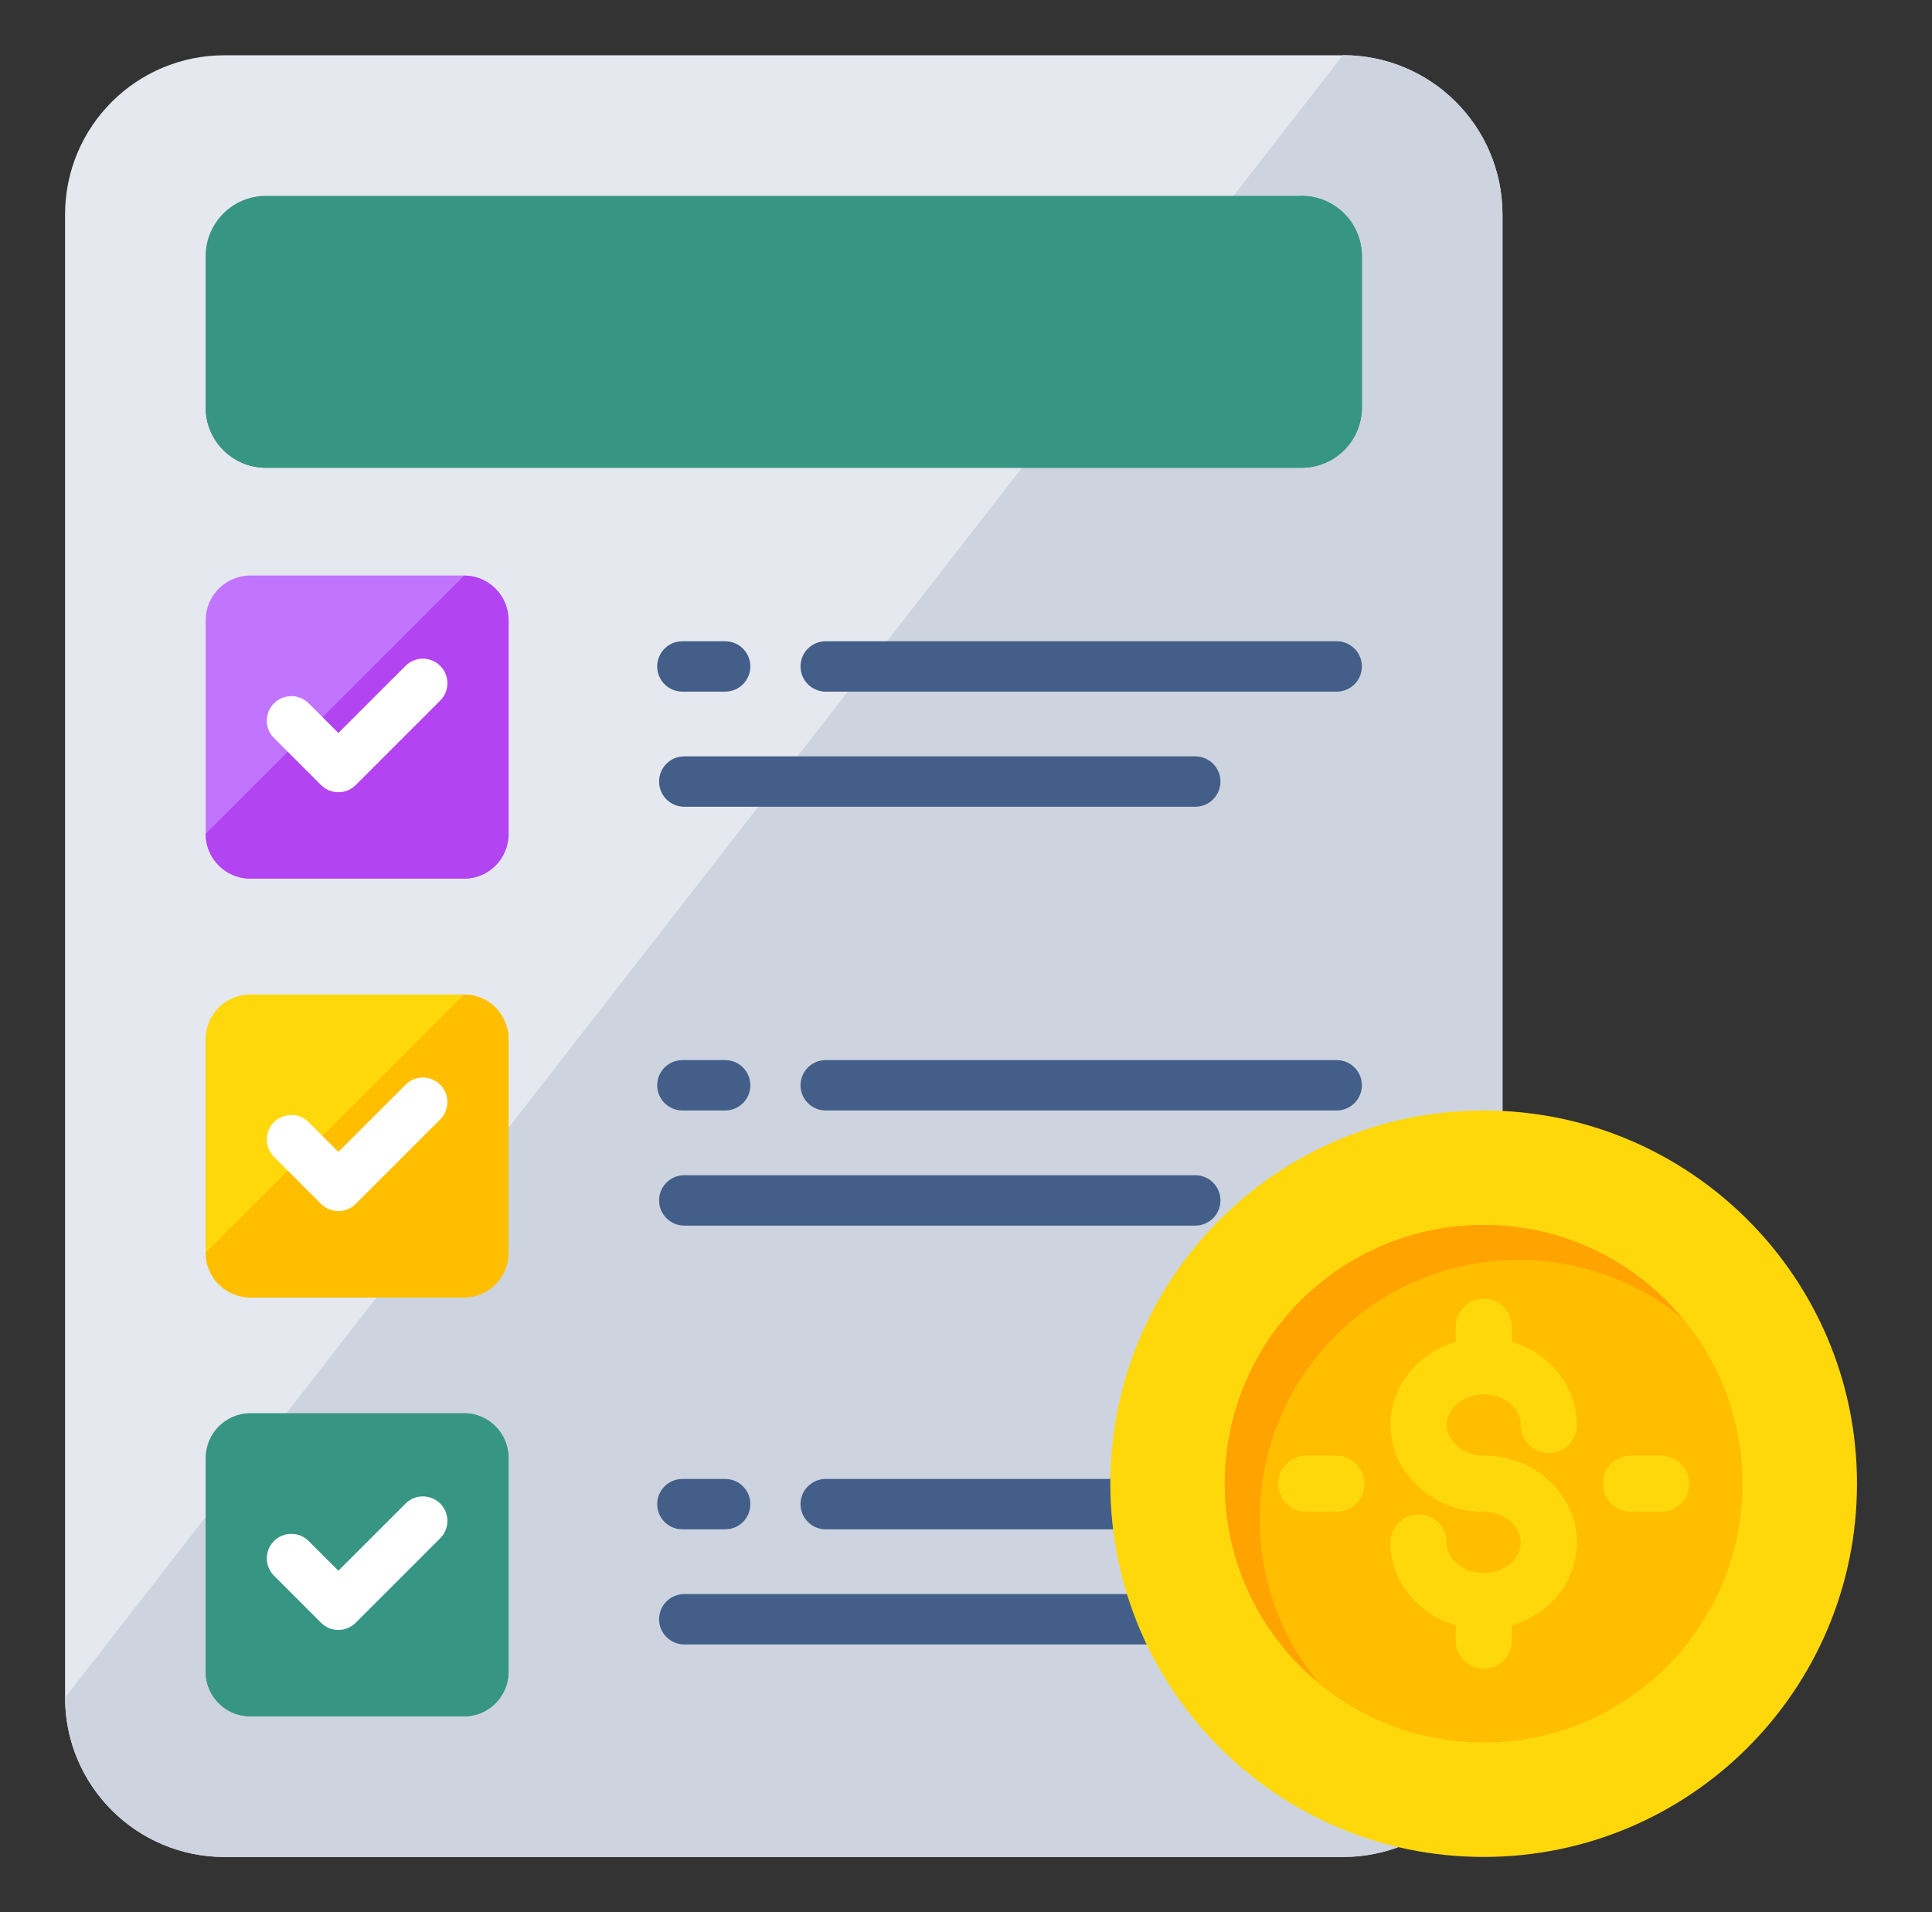 <svg width="97" height="96" viewBox="0 0 97 96" fill="none" xmlns="http://www.w3.org/2000/svg">
<rect x="0" y="0" width="97" height="96" fill="#333333" stroke="none"/>
<path d="M75.435 10.78V85.222C75.435 89.641 71.849 93.226 67.431 93.226H11.271C6.852 93.226 3.266 89.641 3.266 85.222V10.78C3.266 6.346 6.852 2.775 11.271 2.775H67.431C71.849 2.775 75.435 6.346 75.435 10.78Z" fill="#E5E8EF"/>
<path d="M67.43 93.232H11.274C6.853 93.232 3.269 89.647 3.269 85.226L67.43 2.768C71.851 2.768 75.436 6.353 75.436 10.774V85.226C75.436 89.647 71.851 93.232 67.43 93.232Z" fill="#CDD4DF"/>
<path d="M68.376 12.869V20.45C68.376 22.13 67.021 23.485 65.341 23.485H13.346C11.68 23.485 10.324 22.13 10.324 20.45V12.869C10.324 11.189 11.68 9.834 13.346 9.834H65.341C67.021 9.834 68.376 11.189 68.376 12.869Z" fill="#379583"/>
<path d="M65.348 23.485H13.352C11.68 23.485 10.324 22.13 10.324 20.457L65.348 9.834C67.02 9.834 68.376 11.19 68.376 12.862V20.457C68.376 22.13 67.02 23.485 65.348 23.485Z" fill="#379583"/>
<path d="M25.529 73.207V83.923C25.529 85.165 24.541 86.168 23.299 86.168H12.569C11.327 86.168 10.324 85.165 10.324 83.923V73.207C10.324 71.965 11.327 70.949 12.569 70.949H23.299C24.541 70.949 25.529 71.965 25.529 73.207Z" fill="#379583"/>
<path d="M25.536 73.203V83.921C25.536 85.162 24.541 86.168 23.301 86.168H12.571C11.33 86.168 10.324 85.162 10.324 83.921L23.301 70.956C24.541 70.956 25.536 71.962 25.536 73.203Z" fill="#379583"/>
<path d="M13.757 77.367C14.238 76.886 15.018 76.886 15.499 77.367L16.989 78.857L20.361 75.486C20.842 75.005 21.621 75.005 22.102 75.486C22.584 75.967 22.583 76.747 22.102 77.228L17.86 81.47C17.379 81.951 16.599 81.951 16.118 81.47L13.757 79.109C13.276 78.628 13.276 77.848 13.757 77.367Z" fill="white"/>
<path d="M37.673 75.515C37.673 75.864 37.531 76.18 37.303 76.41C37.073 76.638 36.757 76.779 36.408 76.779H34.261C33.562 76.779 32.996 76.214 32.996 75.515C32.996 75.166 33.138 74.85 33.366 74.62C33.596 74.392 33.911 74.25 34.261 74.25H36.408C37.107 74.25 37.673 74.816 37.673 75.515Z" fill="#435E88"/>
<path d="M68.376 75.515C68.376 75.864 68.234 76.18 68.006 76.41C67.776 76.638 67.461 76.779 67.112 76.779H41.457C40.758 76.779 40.192 76.214 40.192 75.515C40.192 75.166 40.334 74.85 40.562 74.62C40.792 74.392 41.108 74.25 41.457 74.25H67.112C67.81 74.25 68.376 74.816 68.376 75.515Z" fill="#435E88"/>
<path d="M61.275 81.294C61.275 81.644 61.133 81.959 60.905 82.189C60.675 82.417 60.359 82.559 60.01 82.559H34.355C33.657 82.559 33.091 81.993 33.091 81.294C33.091 80.945 33.233 80.629 33.461 80.4C33.69 80.172 34.006 80.03 34.355 80.03H60.01C60.709 80.03 61.275 80.596 61.275 81.294Z" fill="#435E88"/>
<path d="M25.529 52.172V62.888C25.529 64.13 24.541 65.132 23.299 65.132H12.569C11.327 65.132 10.324 64.13 10.324 62.888V52.172C10.324 50.93 11.327 49.928 12.569 49.928H23.299C24.541 49.928 25.529 50.93 25.529 52.172Z" fill="#FFD80C"/>
<path d="M25.536 52.174V62.893C25.536 64.133 24.541 65.139 23.301 65.139H12.571C11.33 65.139 10.324 64.133 10.324 62.893L23.301 49.928C24.541 49.928 25.536 50.934 25.536 52.174Z" fill="#FFBE00"/>
<path d="M13.757 56.339C14.238 55.858 15.018 55.858 15.499 56.339L16.989 57.829L20.361 54.458C20.842 53.977 21.621 53.977 22.102 54.458C22.584 54.939 22.583 55.719 22.102 56.2L17.86 60.441C17.379 60.922 16.599 60.922 16.118 60.441L13.757 58.08C13.276 57.599 13.276 56.819 13.757 56.339Z" fill="white"/>
<path d="M37.673 54.487C37.673 54.836 37.531 55.152 37.303 55.381C37.073 55.609 36.757 55.751 36.408 55.751H34.261C33.562 55.751 32.996 55.185 32.996 54.487C32.996 54.137 33.138 53.822 33.366 53.592C33.596 53.364 33.911 53.222 34.261 53.222H36.408C37.107 53.222 37.673 53.788 37.673 54.487Z" fill="#435E88"/>
<path d="M68.376 54.487C68.376 54.836 68.234 55.152 68.006 55.381C67.776 55.609 67.461 55.751 67.112 55.751H41.457C40.758 55.751 40.192 55.185 40.192 54.487C40.192 54.137 40.334 53.822 40.562 53.592C40.792 53.364 41.108 53.222 41.457 53.222H67.112C67.81 53.222 68.376 53.788 68.376 54.487Z" fill="#435E88"/>
<path d="M61.275 60.266C61.275 60.615 61.133 60.931 60.905 61.161C60.675 61.389 60.359 61.531 60.01 61.531H34.355C33.657 61.531 33.091 60.965 33.091 60.266C33.091 59.917 33.233 59.601 33.461 59.371C33.69 59.143 34.006 59.001 34.355 59.001H60.01C60.709 59.001 61.275 59.567 61.275 60.266Z" fill="#435E88"/>
<path d="M25.529 31.152V41.867C25.529 43.109 24.541 44.111 23.299 44.111H12.569C11.327 44.111 10.324 43.109 10.324 41.867V31.152C10.324 29.909 11.327 28.893 12.569 28.893H23.299C24.541 28.893 25.529 29.909 25.529 31.152Z" fill="#C175FF"/>
<path d="M25.536 31.146V41.864C25.536 43.105 24.541 44.111 23.301 44.111H12.571C11.33 44.111 10.324 43.105 10.324 41.864L23.301 28.899C24.541 28.899 25.536 29.905 25.536 31.146Z" fill="#B244F1"/>
<path d="M13.757 35.31C14.238 34.829 15.018 34.829 15.499 35.31L16.989 36.8L20.361 33.429C20.842 32.948 21.621 32.948 22.102 33.429C22.584 33.91 22.583 34.69 22.102 35.171L17.86 39.413C17.379 39.894 16.599 39.894 16.118 39.413L13.757 37.052C13.276 36.571 13.276 35.791 13.757 35.31Z" fill="white"/>
<path d="M37.673 33.458C37.673 33.807 37.531 34.123 37.303 34.353C37.073 34.581 36.757 34.723 36.408 34.723H34.261C33.562 34.723 32.996 34.157 32.996 33.458C32.996 33.109 33.138 32.793 33.366 32.563C33.596 32.336 33.911 32.194 34.261 32.194H36.408C37.107 32.194 37.673 32.76 37.673 33.458Z" fill="#435E88"/>
<path d="M68.376 33.458C68.376 33.807 68.234 34.123 68.006 34.353C67.776 34.581 67.461 34.723 67.112 34.723H41.457C40.758 34.723 40.192 34.157 40.192 33.458C40.192 33.109 40.334 32.793 40.562 32.563C40.792 32.336 41.108 32.194 41.457 32.194H67.112C67.81 32.194 68.376 32.76 68.376 33.458Z" fill="#435E88"/>
<path d="M61.275 39.237C61.275 39.587 61.133 39.903 60.905 40.132C60.675 40.36 60.359 40.502 60.01 40.502H34.355C33.657 40.502 33.091 39.936 33.091 39.237C33.091 38.888 33.233 38.572 33.461 38.343C33.69 38.115 34.006 37.973 34.355 37.973H60.01C60.709 37.973 61.275 38.539 61.275 39.237Z" fill="#435E88"/>
<path d="M93.234 74.483C93.234 84.841 84.836 93.227 74.49 93.227C64.144 93.227 55.746 84.841 55.746 74.483C55.746 64.138 64.144 55.751 74.49 55.751C84.836 55.751 93.234 64.138 93.234 74.483Z" fill="#FFD80C"/>
<path d="M87.487 74.483C87.487 81.663 81.67 87.481 74.49 87.481C67.31 87.481 61.492 81.663 61.492 74.483C61.492 67.316 67.31 61.498 74.49 61.498C81.67 61.498 87.487 67.316 87.487 74.483Z" fill="#FFBE00"/>
<path d="M84.477 66.193C82.243 64.353 79.376 63.254 76.246 63.254C69.066 63.254 63.248 69.072 63.248 76.24C63.248 79.382 64.359 82.273 66.223 84.507C63.332 82.129 61.492 78.521 61.492 74.483C61.492 67.316 67.31 61.498 74.49 61.498C78.516 61.498 82.1 63.325 84.477 66.193Z" fill="#FFA300"/>
<path d="M79.171 77.446C79.171 79.387 77.796 81.044 75.912 81.61V82.363C75.912 83.135 75.272 83.776 74.5 83.776C73.709 83.776 73.087 83.135 73.087 82.363V81.61C71.184 81.044 69.81 79.387 69.81 77.446C69.81 76.655 70.45 76.034 71.222 76.034C72.013 76.034 72.635 76.655 72.635 77.446C72.635 78.294 73.482 78.972 74.5 78.972C75.517 78.972 76.346 78.294 76.346 77.446C76.346 76.599 75.517 75.902 74.5 75.902C71.919 75.902 69.81 73.943 69.81 71.532C69.81 69.592 71.184 67.934 73.087 67.369V66.616C73.087 65.844 73.709 65.203 74.5 65.203C75.272 65.203 75.912 65.844 75.912 66.616V67.369C77.796 67.934 79.171 69.592 79.171 71.532C79.171 72.323 78.55 72.945 77.758 72.945C76.986 72.945 76.346 72.323 76.346 71.532C76.346 70.684 75.517 70.007 74.5 70.007C73.482 70.007 72.635 70.684 72.635 71.532C72.635 72.379 73.482 73.077 74.5 73.077C77.08 73.077 79.171 75.036 79.171 77.446Z" fill="#FFD80C"/>
<path d="M84.809 74.489C84.809 75.269 84.167 75.9 83.398 75.9H81.885C81.117 75.9 80.475 75.269 80.475 74.489C80.475 73.698 81.117 73.079 81.885 73.079H83.398C84.167 73.079 84.809 73.698 84.809 74.489Z" fill="#FFD80C"/>
<path d="M68.506 74.489C68.506 75.269 67.864 75.9 67.096 75.9H65.582C64.814 75.9 64.172 75.269 64.172 74.489C64.172 73.698 64.814 73.079 65.582 73.079H67.096C67.864 73.079 68.506 73.698 68.506 74.489Z" fill="#FFD80C"/>
</svg>
